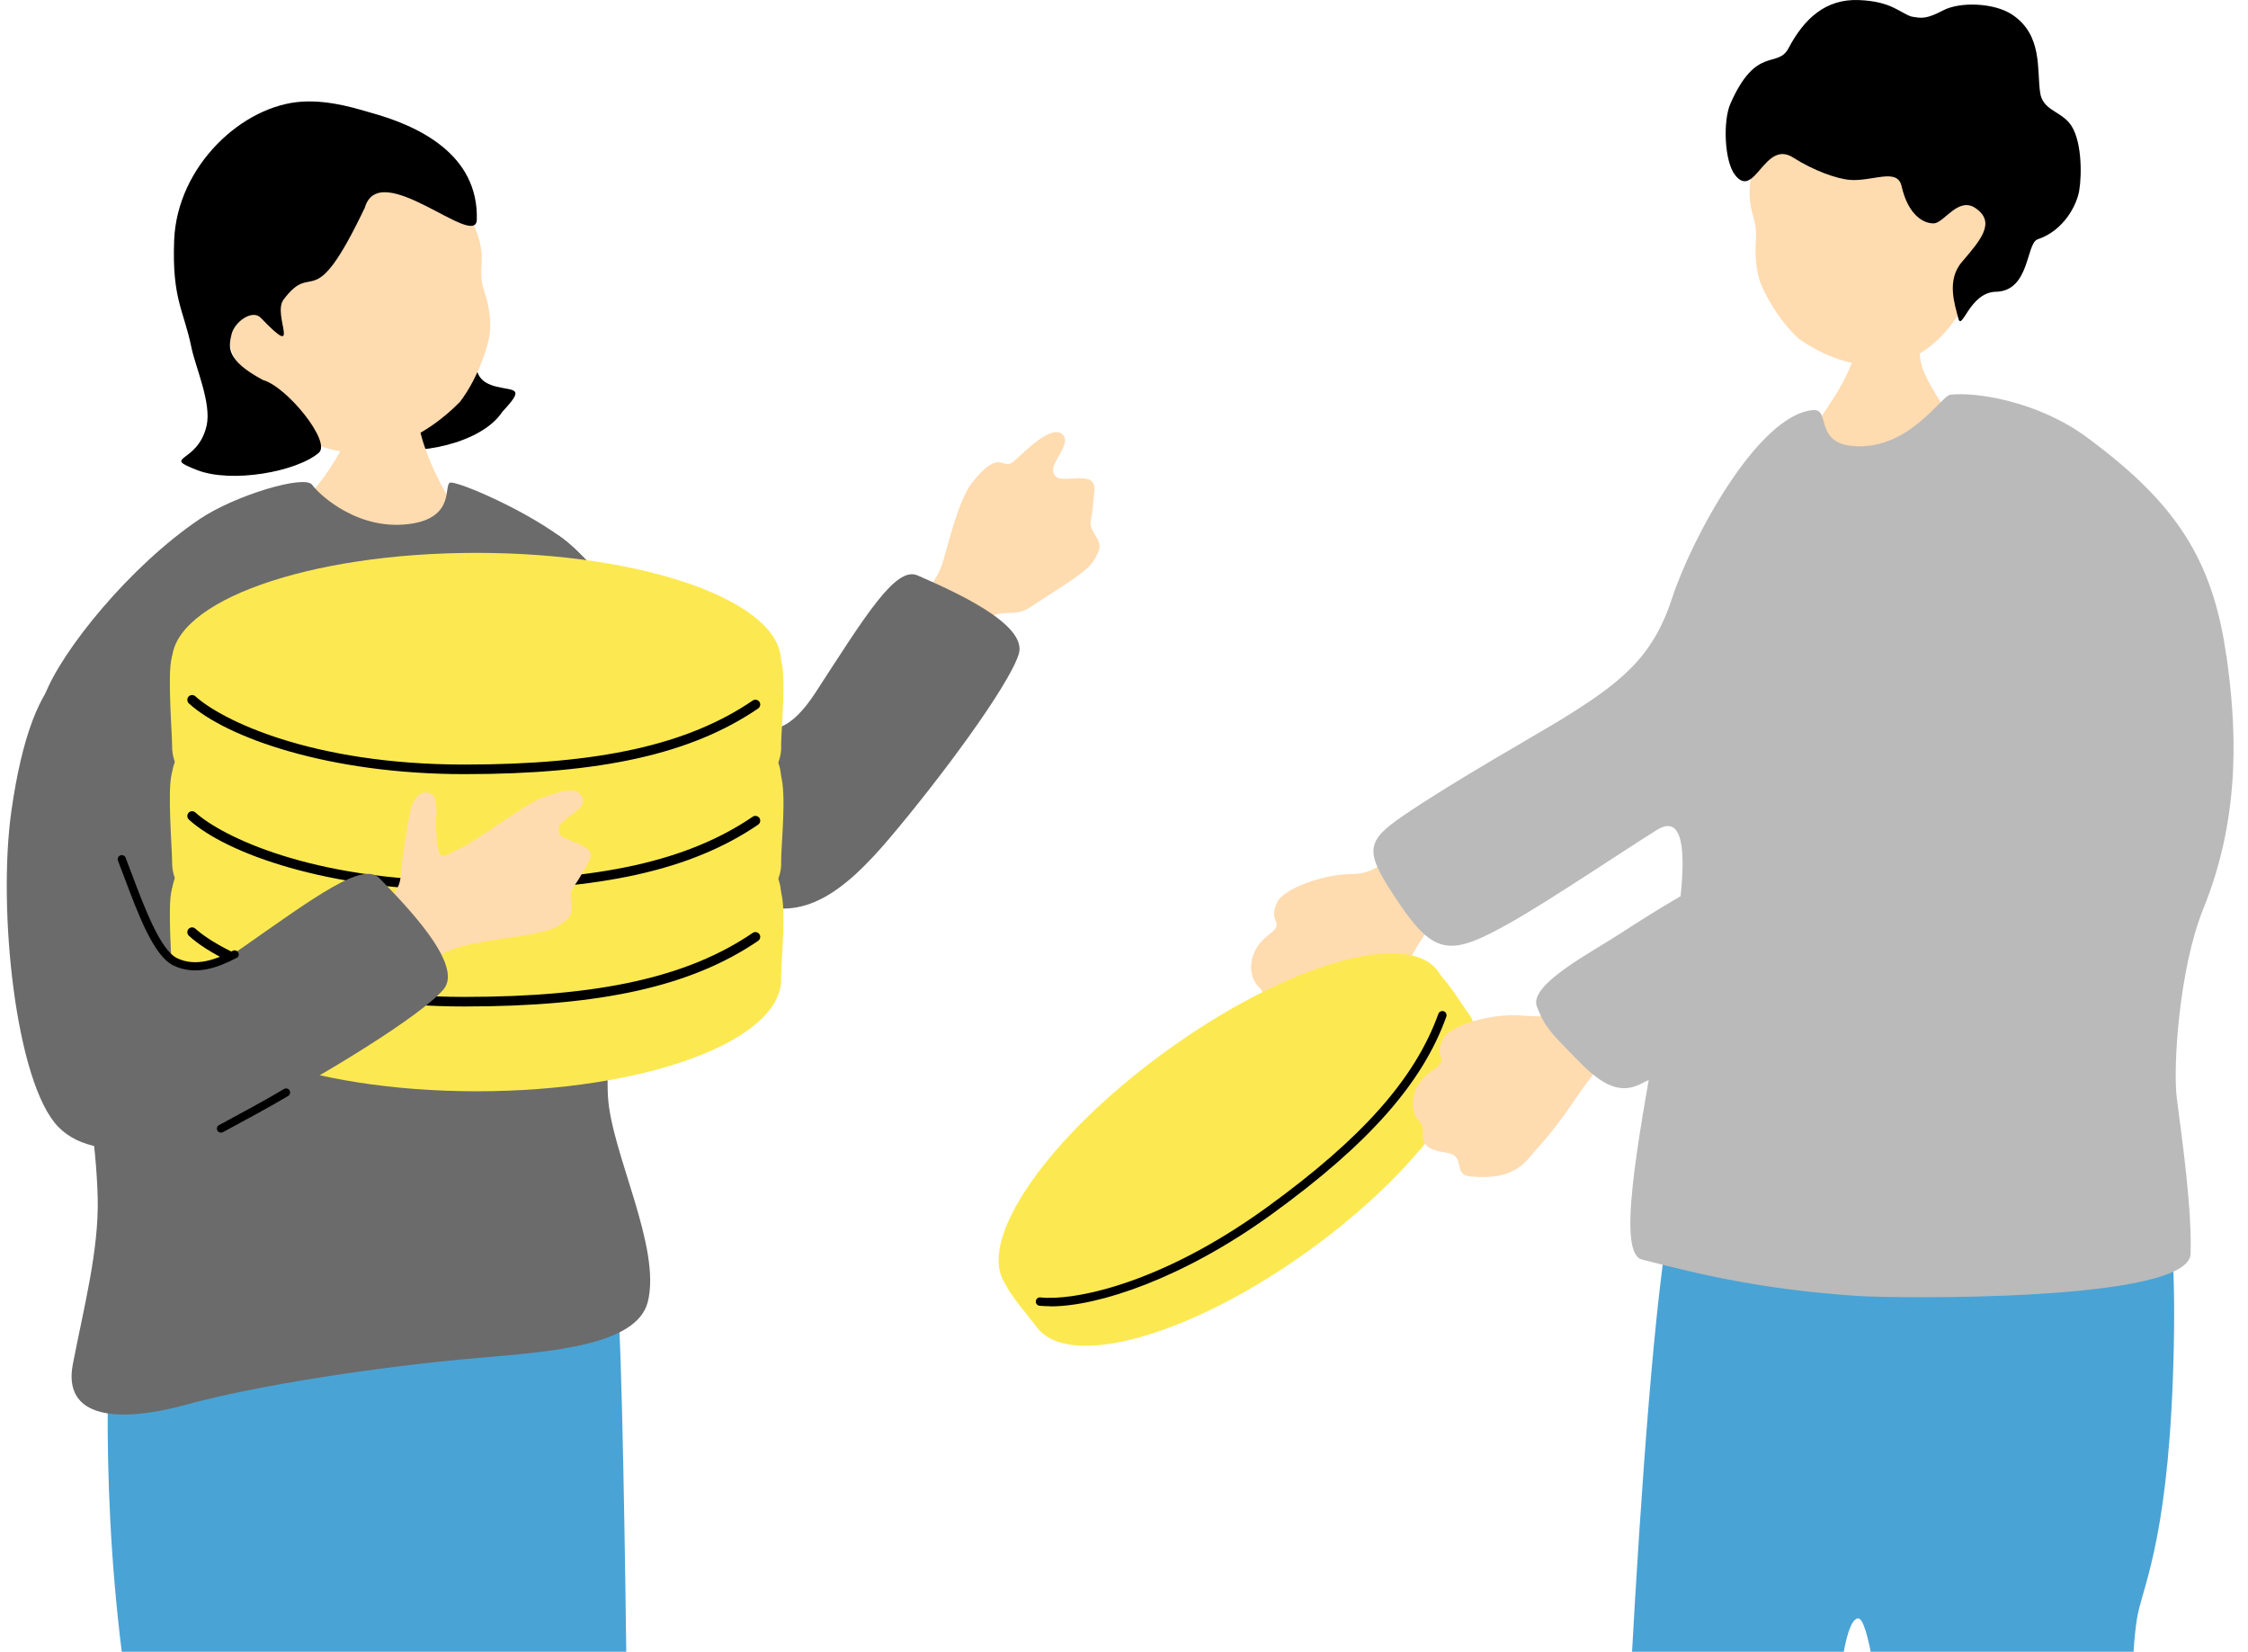 <svg width="245" height="180" viewBox="0 0 245 180" fill="none" xmlns="http://www.w3.org/2000/svg">
<g clip-path="url(#clip0_2082_1913)">
<path d="M157.341 98.572C156.256 100.398 155.075 102.032 154.059 103.803C153.057 105.575 151.477 108.047 150.09 109.749C149.184 110.862 148.237 113.319 143.101 113.141C141.165 113.072 142.62 110.903 140.355 110.738C136.537 110.477 138.185 108.472 137.32 107.69C135.823 106.344 136.029 103.597 138.171 101.963C140.314 100.329 138.075 100.728 139.188 98.325C139.86 96.883 144.104 95.262 147.358 95.249C150.612 95.235 152.082 92.585 153.07 91.431C154.086 90.264 157.89 97.624 157.341 98.558V98.572Z" fill="#FFDBB0"/>
<path d="M234.101 125.267C234.458 125.72 237.3 127.313 236.915 146.62C236.517 166.764 233.73 172.408 233.002 175.854C230.517 187.677 233.606 281.107 232.851 281.313C224.639 283.524 218.611 284.293 214.409 284.389C210.207 284.499 207.489 222.254 207.296 214.262C207.145 208.44 204.674 176.253 202.504 176.363C198.906 176.541 198.879 221.018 198.851 228.515C198.824 236.974 197.039 283.675 196.586 284.925C195.775 287.136 183.994 285.598 180.945 285.227C177.897 284.87 176.235 229.916 176.386 215.69C176.537 200.873 179.97 129.496 183.335 129.263C185.079 129.139 234.114 125.267 234.114 125.267H234.101Z" fill="#4AA3D5"/>
<path d="M156.723 105.836C160.074 110.464 152.247 121.847 139.229 131.267C126.225 140.687 112.96 144.587 109.61 139.959C106.259 135.332 114.086 123.948 127.104 114.528C140.108 105.108 153.373 101.208 156.723 105.836Z" fill="#FCE952"/>
<path d="M160.046 110.436C163.52 115.229 155.789 126.749 142.785 136.183C129.781 145.603 116.42 149.365 112.946 144.573C112.177 143.502 109.994 141.113 109.417 139.561C107.934 135.579 120.087 126.159 130.207 118.826C138.982 112.469 152.397 102.623 156.009 105.356C157.588 106.55 158.92 108.885 160.046 110.45V110.436Z" fill="#FCE952"/>
<path d="M114.484 142.349C114.059 142.349 113.66 142.321 113.29 142.294C113.043 142.266 112.864 142.046 112.891 141.786C112.919 141.538 113.152 141.346 113.4 141.387C116.723 141.758 126.17 140.179 138.048 131.583C148.456 124.044 154.224 117.535 156.764 110.477C156.846 110.244 157.107 110.12 157.355 110.203C157.588 110.285 157.712 110.546 157.629 110.793C155.034 118.03 149.157 124.676 138.597 132.324C128.889 139.355 119.661 142.362 114.512 142.362L114.484 142.349Z" fill="black"/>
<path d="M201.955 30.875C202.339 30.875 209.122 30.957 209.603 30.929C209.782 31.74 208.367 37.63 209.727 40.651C211.457 44.496 215.261 48.066 213.379 51.541C210.963 56.003 199.703 58.406 197.464 53.147C194.993 47.339 199.387 45.828 201.845 39.484C203.492 35.214 201.941 31.424 201.955 30.875Z" fill="#FFDBB0"/>
<path d="M214.382 32.619C212.02 37.37 208.271 39.773 205.072 39.855C201.872 39.938 198.865 38.881 196.064 36.931C193.825 34.898 192.109 31.754 191.725 30.394C191.367 29.145 191.258 27.648 191.368 26.22C191.642 22.883 189.569 22.979 191.532 16.21C192.123 14.15 192.576 9.728 201.186 8.987C208.752 8.341 225.367 17.596 214.382 32.633V32.619Z" fill="#FFDBB0"/>
<path d="M208.313 1.805C209.425 1.997 209.905 2.107 211.773 1.132C213.64 0.157 217.348 0.308 219.284 1.585C222.648 3.81 221.976 7.614 222.346 10.099C222.621 11.939 224.379 12.076 225.491 13.353C226.919 15.001 226.905 19.025 226.603 20.782C226.342 22.334 224.942 25.121 222.072 26.083C220.795 26.508 221.248 31.713 217.526 31.795C214.615 31.85 213.805 36.285 213.407 34.624C213.091 33.306 212.089 30.573 213.805 28.568C215.947 26.069 217.513 24.215 215.316 22.691C213.434 21.373 211.883 24.297 210.77 24.339C209.713 24.38 207.983 23.529 207.241 20.274C206.775 18.242 204.056 19.807 201.598 19.601C200.197 19.491 197.671 18.599 195.432 17.171C192.301 15.166 191.244 21.812 189.102 19.079C187.907 17.555 187.784 13.147 188.58 11.321C191.409 4.881 193.73 7.531 194.924 5.252C196.641 2.011 198.975 -0.131 202.573 0.006C206.17 0.144 207.022 1.393 208.326 1.805H208.313Z" fill="black"/>
<path d="M242.628 71.411C241.131 60.769 236.957 54.672 227.399 47.627C222.113 43.741 215.371 42.684 212.556 43.014C211.581 43.123 208.175 48.863 202.326 48.63C197.588 48.451 199.593 44.524 197.602 44.689C191.574 45.197 184.323 58.778 182.236 65.176C180.094 71.754 176.565 74.473 169.74 78.661C167.996 79.732 158.206 85.266 152.809 88.973C148.909 91.651 148.786 92.763 151.738 97.322C156.256 104.312 157.849 104.353 164.728 100.48C168.848 98.16 177.677 92.228 180.602 90.429C186.356 86.886 181.522 107.195 180.63 112.29C178.364 125.129 176.263 136.553 178.941 137.254C185.834 139.053 192.604 140.563 202.408 141.222C206.459 141.497 238.577 141.923 238.742 136.636C238.893 131.844 237.904 124.785 237.245 119.705C236.806 116.354 237.478 105.575 240.129 99.039C244.399 88.52 243.658 78.647 242.642 71.397L242.628 71.411Z" fill="#BABABA"/>
<path d="M175.411 114.665C174.203 116.409 172.899 117.961 171.773 119.65C170.647 121.339 168.903 123.701 167.392 125.307C166.417 126.351 165.291 128.74 160.183 128.191C158.261 127.985 159.867 125.925 157.615 125.609C153.825 125.088 155.61 123.193 154.8 122.355C153.4 120.899 153.798 118.181 156.05 116.698C158.302 115.215 156.05 115.448 157.313 113.141C158.082 111.754 162.421 110.436 165.689 110.656C168.944 110.875 168.724 110.834 169.795 109.749C170.894 108.651 176.029 113.773 175.411 114.665Z" fill="#FFDBB0"/>
<path d="M176.607 101.717C173.393 103.818 166.569 107.319 167.502 109.709C168.436 112.098 169.191 112.688 171.622 115.201C174.052 117.714 176.181 119.485 178.859 118.099C181.536 116.712 204.07 105.905 205.306 104.848C211.224 99.753 207.475 97.336 203.356 92.448C199.236 87.559 183.28 97.35 176.593 101.73L176.607 101.717Z" fill="#BABABA"/>
<path d="M95.549 70.298C97.527 67.895 101.619 64.723 102.676 61.482C103.253 59.724 104.42 54.52 105.931 52.611C109.061 48.657 109.185 51.417 110.503 50.263C111.821 49.11 114.485 46.336 115.721 47.284C116.957 48.217 114.513 50.318 114.788 51.431C115.062 52.543 116.161 52.076 117.932 52.131C119.703 52.2 119.264 53.23 119.127 55.042C118.989 56.855 118.495 56.951 119.333 58.255C120.157 59.56 119.868 59.958 119.14 61.18C118.399 62.402 115.076 64.297 112.357 66.124C109.638 67.95 108.279 64.668 105.107 71.053C103.692 73.909 100.287 77.04 97.431 76.45C93.572 74.253 93.119 73.278 95.549 70.312V70.298Z" fill="#FFDBB0"/>
<path d="M61.014 58.448C64.214 60.508 74.719 73.484 81.035 78.345C83.877 80.528 86.281 79.471 88.903 75.434C94.272 67.181 97.609 61.647 99.999 62.705C103.679 64.325 112.082 67.978 111.025 71.301C109.885 74.844 102.47 84.826 96.991 91.294C92.281 96.855 87.599 100.81 81.612 98.187C75.529 95.523 55.728 80.432 52.102 74.734C43.41 61.029 53.778 53.793 61.028 58.448H61.014Z" fill="#6B6B6B"/>
<path d="M54.752 44.867C52.445 48.396 45.167 49.756 41.721 48.699C34.347 46.46 46.362 39.32 46.953 36.134C47.378 33.813 49.287 34.39 51.813 37.397C52.596 38.331 50.55 41.27 54.107 42.135C56.111 42.615 57.237 42.217 54.752 44.867Z" fill="black"/>
<path d="M44.742 43.068C44.33 43.082 38.906 43.7 38.398 43.672C38.233 44.551 37.684 47.792 37.217 48.877C36.75 49.962 33.894 54.672 30.818 56.347C28.758 77.507 56.977 81.338 52.5 58.503C48.916 55.784 46.499 49.715 45.95 47.614C45.552 46.076 44.783 43.645 44.755 43.068H44.742Z" fill="#FFDBB0"/>
<path d="M28.58 44.332C32.383 48.465 37.176 49.88 40.773 49.111C44.371 48.342 47.488 46.474 50.138 43.783C52.143 41.146 53.297 37.535 53.406 36.066C53.502 34.72 53.269 33.182 52.788 31.781C51.663 28.5 54.011 28.06 50.166 21.771C48.998 19.862 42.49 11.362 32.685 12.9C24.062 14.26 20.643 35.667 28.607 44.318L28.58 44.332Z" fill="#FFDBB0"/>
<path d="M39.743 22.691C41.295 17.034 51.868 27.25 51.965 23.941C52.17 16.8 45.579 13.697 40.416 12.283C39.208 11.953 36.146 10.896 32.974 11.074C26.41 11.445 19.297 18.119 18.981 26.179C18.734 32.606 20.025 33.773 20.876 37.92C21.316 40.048 23.087 43.975 22.51 46.42C21.535 50.58 17.498 49.674 21.48 51.226C25.256 52.695 32.342 51.404 34.745 49.344C36.146 48.15 31.257 42.122 28.648 41.407C24.625 39.238 24.899 37.851 25.229 36.45C25.559 35.05 27.509 33.677 28.428 34.638C33.015 39.416 29.664 34.336 30.886 32.674C34.223 28.157 33.976 34.734 39.73 22.691H39.743Z" fill="black"/>
<path d="M12.678 136.938C12.349 137.419 10.838 153.458 12.5 172.682C14.23 192.744 17.896 200.9 19.626 217.474C20.876 229.49 6.252 279.006 6.348 279.789C6.897 284.196 27.33 288.549 27.302 284.43C27.261 280.201 42.311 232.071 43.588 224.175C44.838 216.431 44.893 188.048 47.076 187.951C48.861 187.883 48.559 229.27 48.765 237.454C48.971 245.899 50.111 282.247 50.66 283.469C51.621 285.625 61.961 285.364 65.009 284.801C68.058 284.238 69.005 235.01 68.758 220.784C68.429 201.752 68.099 138.751 66.877 137.488C65.655 136.224 12.692 136.938 12.692 136.938H12.678Z" fill="#4AA3D5"/>
<path d="M61.961 59.19C57.828 55.77 49.768 52.365 49.054 52.598C48.34 52.832 49.603 56.265 44.975 57.047C39.208 58.009 34.841 53.971 34.017 52.832C33.194 51.692 25.573 53.999 21.782 56.553C14.162 61.675 6.705 70.916 4.879 75.75C0.718 86.79 5.181 105.548 7.845 112.743C9.314 116.698 10.495 124.593 10.646 130.484C10.797 136.252 9.094 142.637 7.941 148.651C6.801 154.57 12.829 155.133 20.409 153.045C27.783 151.013 41.117 148.926 52.129 147.978C60.094 147.305 69.39 146.619 70.599 141.881C72.109 135.922 66.616 125.623 66.259 119.499C65.916 113.388 67.729 90.731 72.741 92.942C80.526 96.361 71.642 67.181 61.961 59.19Z" fill="#6B6B6B"/>
<path d="M51.923 109.159C70.254 109.159 85.113 103.878 85.113 97.363C85.113 90.849 70.254 85.568 51.923 85.568C33.593 85.568 18.734 90.849 18.734 97.363C18.734 103.878 33.593 109.159 51.923 109.159Z" fill="#FCE952"/>
<path d="M85.141 106.7C85.141 113.456 70.283 118.922 51.951 118.922C33.62 118.922 18.762 113.443 18.762 106.7C18.762 105.204 18.226 98.764 18.721 96.951C20.012 92.282 37.684 94.479 51.938 94.479C64.296 94.479 83.575 92.159 85.086 97.088C85.745 99.244 85.127 104.517 85.127 106.714L85.141 106.7Z" fill="#FCE952"/>
<path d="M50.619 109.681C35.816 109.681 24.666 105.685 20.588 101.977C20.382 101.785 20.355 101.456 20.547 101.236C20.739 101.016 21.069 101.002 21.288 101.195C24.117 103.762 33.894 108.637 50.619 108.637C65.284 108.637 74.965 106.481 82.037 101.662C82.27 101.497 82.6 101.565 82.765 101.799C82.93 102.032 82.861 102.362 82.628 102.527C75.377 107.47 65.518 109.681 50.633 109.681H50.619Z" fill="black"/>
<path d="M51.923 96.497C70.254 96.497 85.113 91.216 85.113 84.702C85.113 78.187 70.254 72.906 51.923 72.906C33.593 72.906 18.734 78.187 18.734 84.702C18.734 91.216 33.593 96.497 51.923 96.497Z" fill="#FCE952"/>
<path d="M85.141 94.053C85.141 100.809 70.283 106.274 51.951 106.274C33.62 106.274 18.762 100.795 18.762 94.053C18.762 92.556 18.226 86.116 18.721 84.304C20.012 79.635 37.684 81.832 51.938 81.832C64.296 81.832 83.575 79.511 85.086 84.441C85.745 86.597 85.127 91.87 85.127 94.067L85.141 94.053Z" fill="#FCE952"/>
<path d="M50.619 97.02C35.816 97.02 24.666 93.024 20.588 89.317C20.382 89.124 20.355 88.795 20.547 88.575C20.739 88.356 21.069 88.342 21.288 88.534C24.117 91.102 33.894 95.977 50.619 95.977C65.284 95.977 74.965 93.821 82.037 89.001C82.27 88.836 82.6 88.905 82.765 89.138C82.93 89.372 82.861 89.701 82.628 89.866C75.377 94.809 65.518 97.02 50.633 97.02H50.619Z" fill="black"/>
<path d="M51.923 83.838C70.254 83.838 85.113 78.558 85.113 72.043C85.113 65.529 70.254 60.248 51.923 60.248C33.593 60.248 18.734 65.529 18.734 72.043C18.734 78.558 33.593 83.838 51.923 83.838Z" fill="#FCE952"/>
<path d="M85.141 81.394C85.141 88.15 70.283 93.615 51.951 93.615C33.62 93.615 18.762 88.137 18.762 81.394C18.762 79.898 18.226 73.457 18.721 71.645C20.012 66.976 37.684 69.173 51.938 69.173C64.296 69.173 83.575 66.853 85.086 71.782C85.745 73.938 85.127 79.211 85.127 81.408L85.141 81.394Z" fill="#FCE952"/>
<path d="M50.619 84.361C35.816 84.361 24.666 80.365 20.588 76.657C20.382 76.465 20.355 76.135 20.547 75.915C20.739 75.696 21.069 75.682 21.288 75.874C24.117 78.442 33.894 83.317 50.619 83.317C65.284 83.317 74.965 81.161 82.037 76.341C82.27 76.176 82.6 76.245 82.765 76.478C82.93 76.712 82.861 77.041 82.628 77.206C75.377 82.15 65.518 84.361 50.633 84.361H50.619Z" fill="black"/>
<path d="M40.663 100C42.819 97.762 43.588 96.814 43.67 95.427C43.739 94.04 44.275 90.759 44.632 88.767C44.989 86.79 45.977 86.007 46.966 86.502C47.955 86.996 47.364 88.561 47.598 91.459C47.831 94.356 48.655 93.052 50.124 92.461C51.594 91.885 57.471 87.449 59.132 86.927C60.794 86.406 62.689 85.486 63.43 86.845C64.186 88.204 61.096 89.111 60.904 90.237C60.711 91.363 61.892 91.376 63.471 92.159C65.051 92.942 64.24 93.697 63.375 95.29C62.51 96.883 62.03 96.773 62.249 98.297C62.469 99.822 62.043 100.069 60.89 100.879C59.723 101.689 55.919 102.06 52.706 102.623C49.479 103.186 47.543 103.749 45.977 106.179C45.881 106.33 45.716 106.55 45.483 106.825C43.258 105.149 40.855 103.625 38.507 101.922C39.565 101.016 40.334 100.343 40.677 99.986L40.663 100Z" fill="#FFDBB0"/>
<path d="M15.466 75.393C18.144 78.098 13.873 96.224 17.91 103.103C19.723 106.193 22.346 106.11 26.3 103.35C34.374 97.707 39.538 93.834 41.35 95.702C44.151 98.585 50.578 105.122 48.353 107.799C45.964 110.656 35.363 117.123 27.852 121.078C21.398 124.47 10.921 127.477 6.362 122.808C1.721 118.071 -0.284 99.162 1.24 88.383C3.561 72.028 9.053 68.87 15.48 75.379L15.466 75.393Z" fill="#6B6B6B"/>
<path d="M31.463 119.389C31.463 119.389 31.422 119.416 31.409 119.43C29.335 120.666 26.671 122.094 24.309 123.371C24.09 123.481 23.801 123.412 23.691 123.206C23.581 122.987 23.637 122.726 23.856 122.616C26.245 121.325 28.909 119.897 30.955 118.675C31.161 118.551 31.436 118.62 31.56 118.826C31.669 119.018 31.628 119.252 31.463 119.389Z" fill="black"/>
<path d="M25.792 104.381C25.792 104.381 25.779 104.381 25.765 104.395C23.842 105.397 21.329 106.4 18.885 105.205C16.757 104.161 15.095 99.74 13.489 95.455C13.269 94.892 13.063 94.329 12.857 93.794C12.775 93.56 12.884 93.299 13.118 93.217C13.351 93.135 13.612 93.245 13.695 93.478C13.901 94.014 14.107 94.577 14.326 95.14C15.727 98.875 17.471 103.516 19.283 104.408C21.371 105.425 23.623 104.518 25.367 103.612C25.586 103.502 25.847 103.585 25.971 103.804C26.081 104.01 26.012 104.271 25.82 104.381H25.792Z" fill="black"/>
</g>
<defs>
<clipPath id="clip0_2082_1913">
<rect width="245" height="180" fill="white"/>
</clipPath>
</defs>
</svg>

